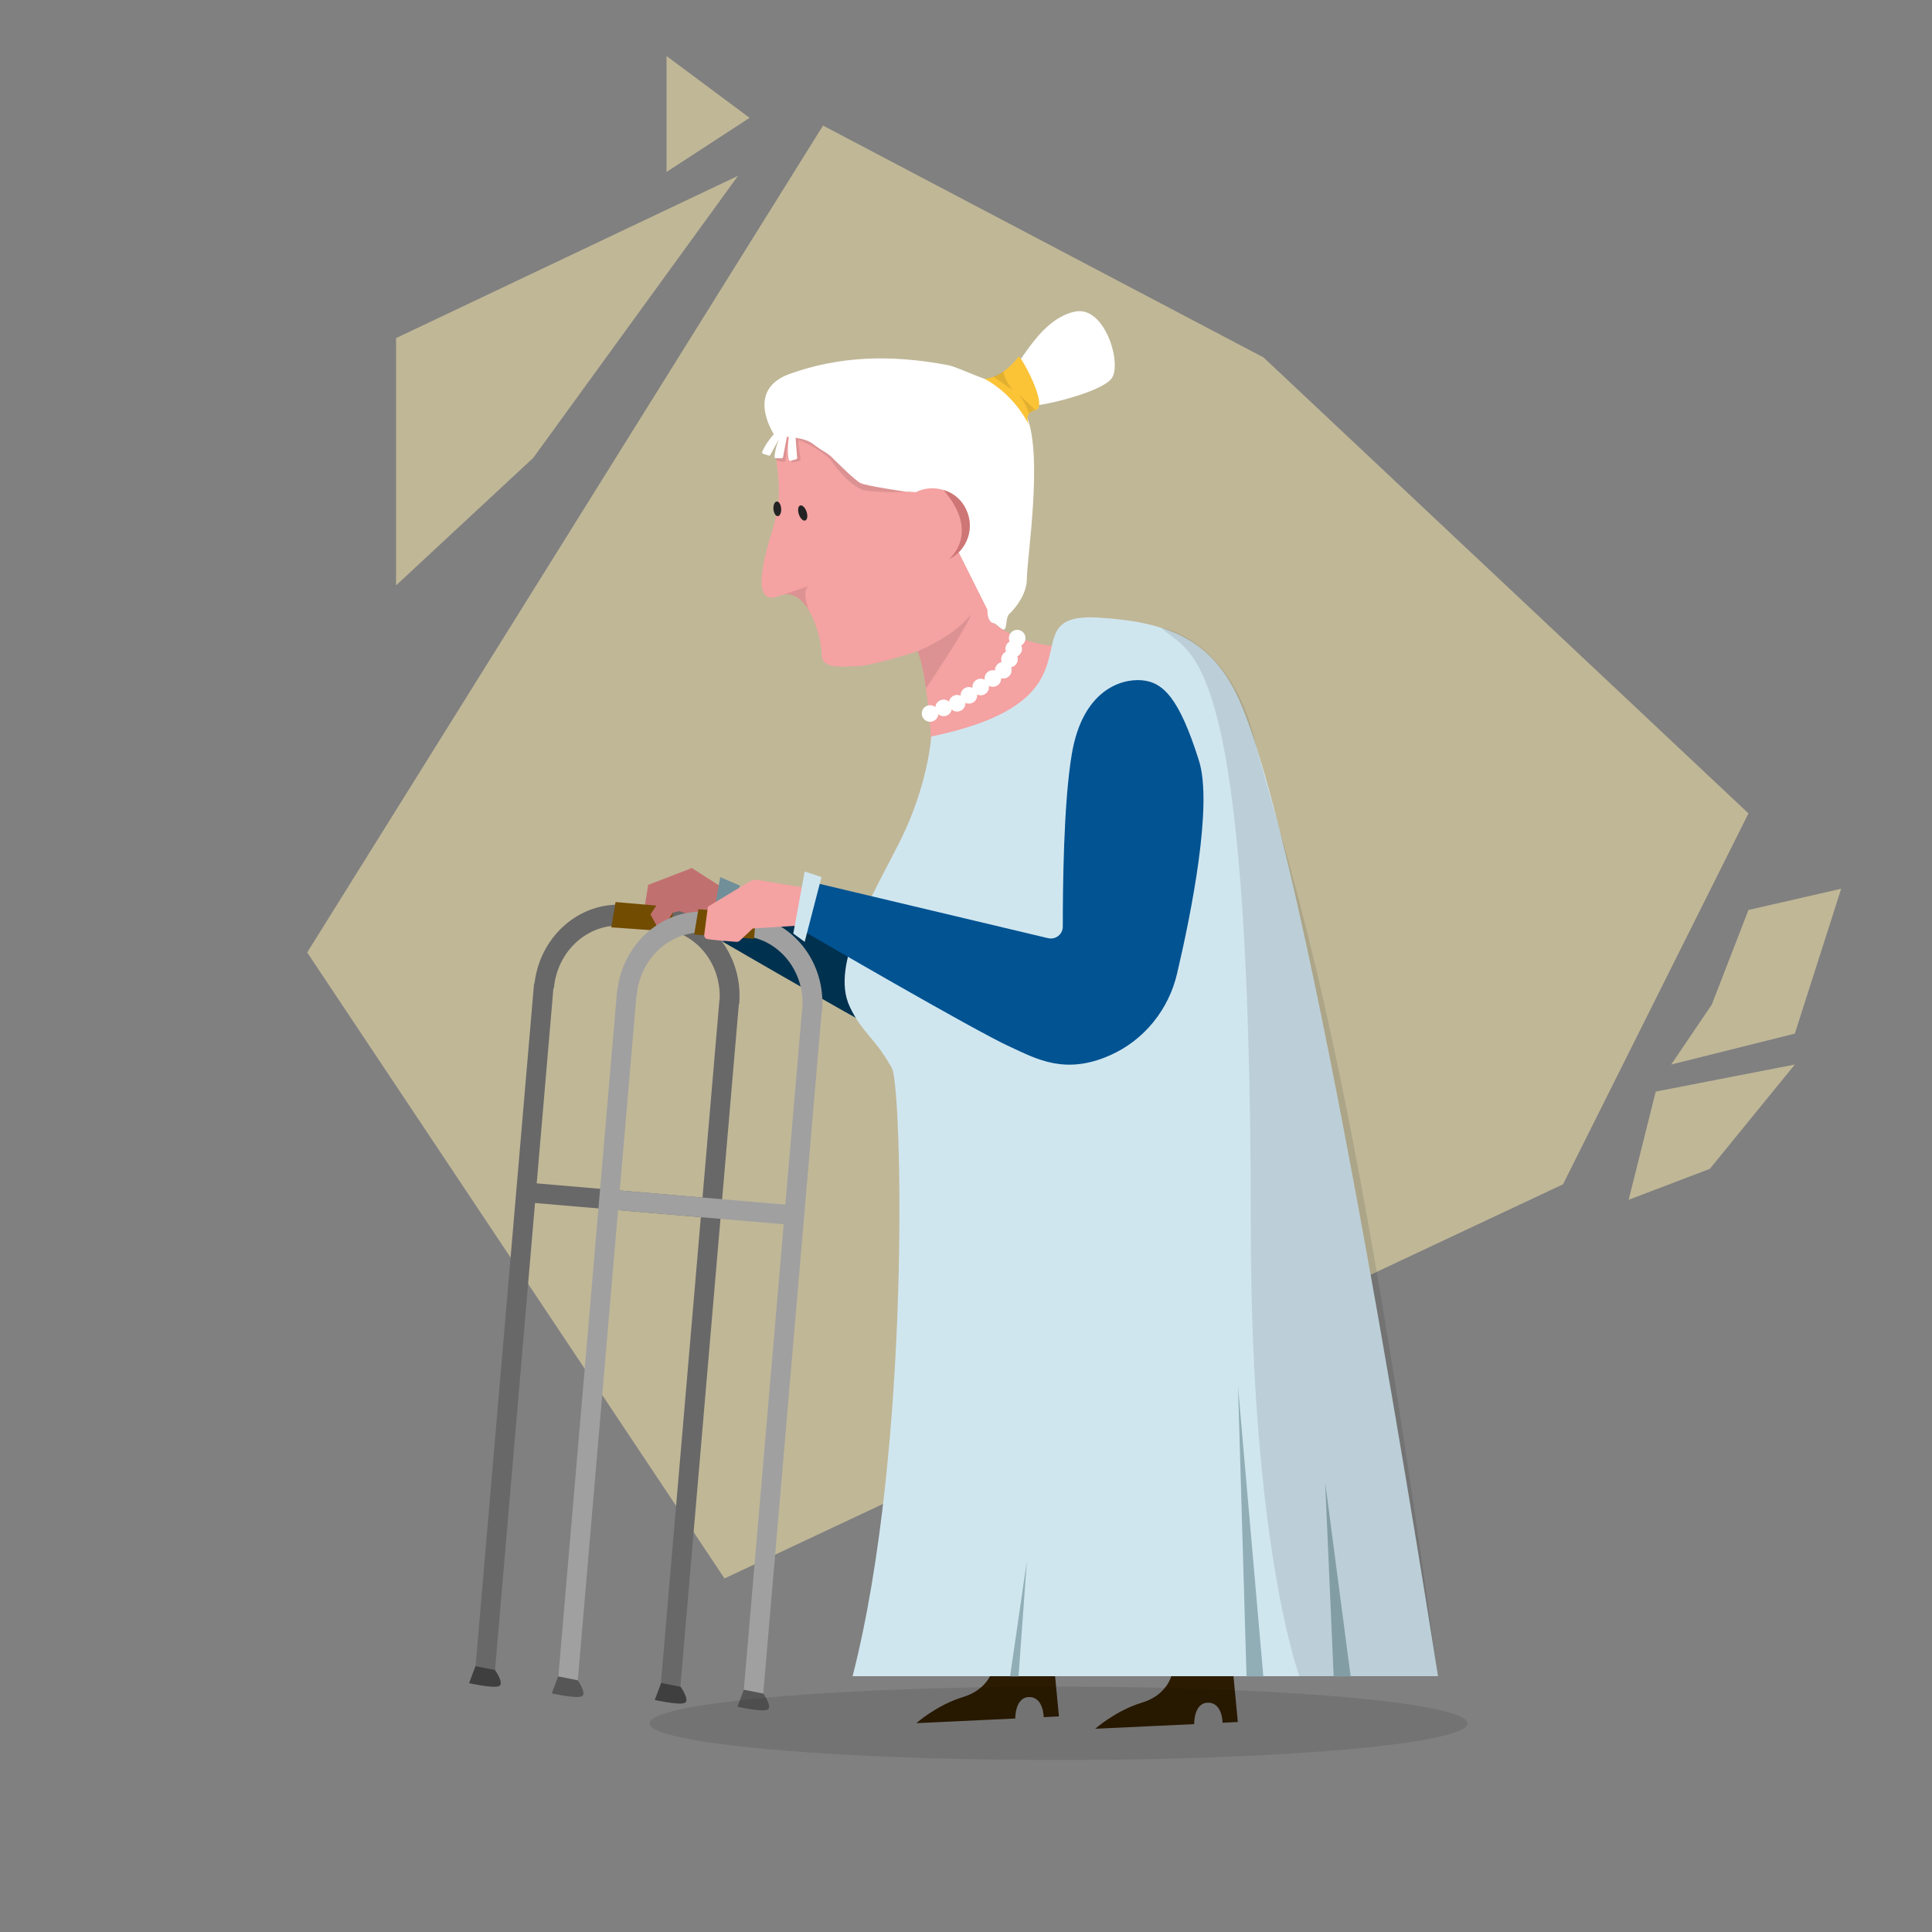 <?xml version="1.0" encoding="utf-8"?>
<!-- Generator: Adobe Illustrator 22.1.0, SVG Export Plug-In . SVG Version: 6.00 Build 0)  -->
<svg version="1.1" id="Layer_1" xmlns="http://www.w3.org/2000/svg" xmlns:xlink="http://www.w3.org/1999/xlink" x="0px" y="0px"
	 viewBox="0 0 1000 1000" style="enable-background:new 0 0 1000 1000;" xml:space="preserve">
<rect x="0" y="0" width="1000" height="1000" fill="#808080" stroke="none"/>
<style type="text/css">
	.st0{opacity:0.5;}
	.st1{fill:#FFEDAD;}
	.st2{fill:#C17070;}
	.st3{fill:#2B1B00;}
	.st4{fill:#00314F;}
	.st5{fill:#F4A2A2;}
	.st6{fill:#D0E6EF;}
	.st7{fill:#91AEB7;}
	.st8{fill:#708F99;}
	.st9{fill:#686868;}
	.st10{fill:#724C00;}
	.st11{fill:#3F3F3F;}
	.st12{fill:#232323;}
	.st13{opacity:0.1;}
	.st14{fill:#FFFFFF;}
	.st15{fill:#FBC336;}
	.st16{fill:#CE7676;}
	.st17{fill:#A0A0A0;}
	.st18{fill:#015392;}
	.st19{fill:#565656;}
</style>
<g class="st0">
	<polygon class="st1" points="159,493 426,65 654,185 905,421 809,613 375,817 	"/>
	<polygon class="st1" points="857,565 843,621 885,605 929,551 	"/>
	<polygon class="st1" points="886,520 865,551 929,535 953,460 905,471 	"/>
	<polygon class="st1" points="382,91 276,237 205,303 205,175 	"/>
	<polygon class="st1" points="345,89 388,61 345,29 	"/>
</g>
<g>
	<g>
		<g>
			<path class="st2" d="M377.8,461.9l-19.7-12.6l-22.6,8.7l-2.7,16.9c-0.5,3.2,2.9,5.6,5.7,4l14.2-6.4l20.5,12L377.8,461.9z"/>
		</g>
		<path class="st3" d="M638.2,865.1l2.5,26.2l-7.9,0.4c0,0,0-10.4-7.5-10.4s-7.2,11.1-7.2,11.1l-51.2,2.4c0,0,10.4-9.3,24.1-13.5
			c13.7-4.1,15.6-14.9,15.6-14.9L638.2,865.1z"/>
		<path class="st3" d="M545.6,862.2l2.5,26.2l-7.9,0.4c0,0,0-10.4-7.5-10.4c-7.4,0-7.2,11.1-7.2,11.1l-51.2,2.4
			c0,0,10.4-9.3,24.1-13.5c13.7-4.1,15.6-14.9,15.6-14.9L545.6,862.2z"/>
		<path class="st4" d="M530.9,550.6c17.6-7.8,30.4-23.7,34.7-42.5c7.3-31.1,18.5-87.1,11.3-109.9c-10.2-32.4-18.5-40.8-29.7-41.7
			c-11.1-0.9-30.6,5.6-36.1,38c-4.4,25.6-4.7,71.2-4.7,89.5c0,4-3.7,6.9-7.6,6l-121.2-28.8l-5.6,25c0,0,89,51.9,107.5,60.2
			C493,552.6,507.7,560.8,530.9,550.6z"/>
		<path class="st5" d="M508.2,315.7c11.7,17.5,39.3,18.9,39.3,18.9c-1.5,49.5-65.5,49.5-65.5,49.5s-2.1-37.7-7.9-49.3L508.2,315.7z"
			/>
		<g>
			<path class="st6" d="M639.3,357.9c-14.3-28-36.8-36.1-70.3-38.2c-49.4-3.2,8,41.9-87,61.5c0,0-1.5,24.8-16,53.9
				c-14.6,29.1-36.4,64.1-26.2,85.9c6.4,13.7,13.4,16.4,21.9,32c5.1,9.4,10.2,195.2-20.4,314.6h303
				C744.2,867.7,677.2,432.2,639.3,357.9z"/>
			<polygon class="st7" points="690.3,867.7 699.1,867.7 685.9,767.2 			"/>
			<polygon class="st7" points="522.8,867.7 527.2,867.7 531.5,808 			"/>
			<polygon class="st7" points="645.2,867.7 653.9,867.7 640.8,717.7 			"/>
		</g>
		<path class="st5" d="M409.2,216.6c0,0,43.7-13.1,64.1,0c20.4,13.1,39.3,27.7,37.9,52.4c-1.2,21,8.1,40.3,0.4,50.8
			c-7.7,10.4-60.1,25-67.4,25c-7.3,0-18.9,2-18.9-5.8c0-10.2-7.8-36.4-21.9-30.6c-17.5,7.3-5.1-28.9-2.9-36.4
			c5.8-20.4,0-32,1.5-39.3S409.2,216.6,409.2,216.6z"/>
		<polygon class="st8" points="372.8,454 383,458.4 372.8,491.9 366.9,487.5 		"/>
		<g>
			
				<rect x="357.1" y="517.3" transform="matrix(0.996 8.532356e-02 -8.532356e-02 0.996 60.867 -28.359)" class="st9" width="10.2" height="361.3"/>
			
				<rect x="261.1" y="508.9" transform="matrix(0.996 8.532356e-02 -8.532356e-02 0.996 59.803 -20.203)" class="st9" width="10.2" height="361.3"/>
			
				<rect x="314.4" y="572.3" transform="matrix(-8.532356e-02 0.996 -0.996 -8.532356e-02 965.901 356.024)" class="st9" width="10.2" height="98.1"/>
			<g>
				<path class="st9" d="M342.3,480.8c18.3,1.6,31.7,18.6,30.1,38l10.2,0.9c2.2-25.4-15.4-47.6-39.3-49.7l0,0L342.3,480.8
					L342.3,480.8z"/>
				<path class="st9" d="M276.5,510.6l10.2,0.9c1.7-19.4,17.8-33.9,36.1-32.3l0.9-10.8C299.8,466.3,278.6,485.2,276.5,510.6z"/>
			</g>
			<polygon class="st10" points="347.4,482.2 316.4,480 318.6,466.9 348.5,469.5 			"/>
		</g>
		<path class="st11" d="M342.2,871.1l-3.3,8.8c0,0,12,2.7,15.3,1.6c3.3-1.1-1.9-8.4-1.9-8.4L342.2,871.1z"/>
		
			<ellipse transform="matrix(0.948 -0.318 0.318 0.948 -62.876 145.869)" class="st12" cx="415.5" cy="265.6" rx="2.1" ry="4.1"/>
		
			<ellipse transform="matrix(0.997 -7.535843e-02 7.535843e-02 0.997 -18.706 31.076)" class="st12" cx="402.4" cy="263.4" rx="2" ry="3.8"/>
		<path class="st13" d="M401.8,238.3c0,0,4.3,1.2,4.6,0.4c0.3-0.8,1.6-12.5,1.6-12.5h1.4c0,0-0.4,13.3,0.8,13.1
			c1.2-0.2,4.2-0.4,4.2-1.5s-2-10.3-0.8-10c1.2,0.3,13.2,5.7,17.2,11.4s10.7,12.8,16,14.4s26.4,1,26.4,1l-26.2-8l-18.9-18.6
			l-15.3-6.5l-10.6-1.7l2.6,7.8l-3.2,9.1L401.8,238.3z"/>
		<g>
			<g>
				<path class="st14" d="M556.3,161.3c-20.4,4.4-30.6,33.5-37.9,36.4c-4.3,1.7-21.8-7.6-27.7-8.7c-30.6-5.8-56.8-4.4-81.6,4.4
					c-21.1,7.4-11.8,26-8.6,31.3c-2.5,3-4.9,6.3-6,9.3c-0.1,0.4,0.1,0.8,0.5,0.9l2.9,0.9c0.3,0.1,0.7,0,0.8-0.3l4.4-8.1
					c-1.2,3.1-2.1,6.4-2.2,9.1c0,0.4,0.3,0.7,0.7,0.7l3,0c0.3,0,0.6-0.2,0.7-0.6l2-10.5c0.3,0,0.7,0,1,0.1c-0.5,4.1-0.8,8.4,0,11.8
					c0.1,0.4,0.5,0.6,0.9,0.5l2.9-0.8c0.3-0.1,0.5-0.4,0.5-0.7l-0.8-10.4c3.3,0.5,6.7,1.4,8.9,3.1c5.8,4.4,7.3,4.4,10.2,7.3
					c2.9,2.9,11.7,11.7,14.6,13.1s23.3,4.4,23.3,4.4s11.7,0,14.6,2.9s11.7,26.2,11.7,26.2l16,32c0,0-0.2,3.6,1.2,5.6
					c0.5,0.8,1.2,1.3,2.3,1.4c0.7,0,4.1,3.8,5.2,3.2c1.5-0.8,0.7-6.2,2.5-7.9c4.6-4.4,9.2-11.4,9.2-18.3c0-10.6,8.4-62.8,0.1-83.7
					c-1-2.6,0.7-5.6,3.6-5.9c11.7-1.4,35.2-7.9,40-13.9C581.1,188.9,572,157.9,556.3,161.3z"/>
				<path class="st15" d="M527.2,184.6c0.9-1.2,16,26.2,8.7,27.7c-7.3,1.5-2.5,9.4-2.5,9.4c-8.4-18.3-23.8-25.6-23.8-25.6
					S518.4,196.2,527.2,184.6z"/>
				<path class="st13" d="M524.3,202c-5.8-7.3-4.4-10.2-5.1-9.6c-0.7,0.6-5,2.6-5,2.6L524.3,202z"/>
				<path class="st13" d="M527.2,204c5.6,7.4,4.9,10.5,5.6,9.8c1.5-1.5,3.1-1.6,3.1-1.6L527.2,204z"/>
			</g>
			<g>
				<path class="st5" d="M491.1,289.5c9.6-4.7,13.6-16.3,8.9-25.9c-4.7-9.6-16.3-13.6-25.9-8.9"/>
				<path class="st16" d="M491.1,289.5c9.6-4.7,13.6-16.3,8.9-25.9c0,0-2.9-7.5-11.6-9.9C507.9,276.3,491.1,289.5,491.1,289.5z"/>
			</g>
		</g>
		<path class="st13" d="M405.8,307.7c0,0,12.4-4.3,13-4.3c-4.6,1.9,0.2,13.2,0.2,13.2S414,306.3,405.8,307.7z"/>
		<path class="st13" d="M479.3,356.4c0,0,20.8-31.4,22.7-36.9c1.9-5.7-0.4,5.9-27,17.6C475,337.1,477.7,343.6,479.3,356.4z"/>
		<g>
			<path class="st2" d="M355.7,460.2l-11.9,2.3l-7.1,10.8l3.7,6.8c0.7,1.3,2.8,1,3.6-0.6l4.2-7.1l12.1-2.8L355.7,460.2z"/>
		</g>
		<g>
			
				<rect x="400" y="520.9" transform="matrix(0.996 8.532356e-02 -8.532356e-02 0.996 61.337 -32.007)" class="st17" width="10.2" height="361.3"/>
			
				<rect x="304.1" y="512.6" transform="matrix(0.996 8.532356e-02 -8.532356e-02 0.996 60.273 -23.85)" class="st17" width="10.2" height="361.3"/>
			
				<rect x="357.3" y="576" transform="matrix(-8.532356e-02 0.996 -0.996 -8.532356e-02 1016.126 317.265)" class="st17" width="10.2" height="98.1"/>
			<g>
				<path class="st17" d="M385.2,484.5c18.3,1.6,31.7,18.6,30.1,38l10.2,0.9c2.2-25.4-15.4-47.6-39.3-49.7l0,0L385.2,484.5
					L385.2,484.5z"/>
				<path class="st17" d="M319.4,514.2l10.2,0.9c1.7-19.4,17.8-33.9,36.1-32.3l0.9-10.8C342.7,469.9,321.5,488.9,319.4,514.2z"/>
			</g>
			<polygon class="st10" points="390.3,485.9 359.3,483.7 361.5,470.6 391.4,473.1 			"/>
		</g>
		<g>
			<path class="st5" d="M420.6,460.2l-26.2-4.4c-2.3-0.8-4.7-0.5-6.8,0.7l-21.2,12.8l-1.9,14.6c-0.1,1.1,0.6,2,1.7,2.2
				c4.7,0.6,11.4,1.2,15,1.4c0.7,0,1.3-0.2,1.8-0.7l6.6-6.2l26.6-1.7L420.6,460.2z"/>
		</g>
		<path class="st18" d="M574.6,546.2c17.6-7.8,30.4-23.7,34.7-42.5c7.3-31.1,18.5-87.1,11.3-109.9c-10.2-32.4-18.5-40.8-29.7-41.7
			c-11.1-0.9-30.6,5.6-36.1,38c-4.4,25.6-4.7,71.2-4.7,89.5c0,4-3.7,6.9-7.6,6l-121.2-28.8l-5.6,25c0,0,89,51.9,107.5,60.2
			C536.7,548.2,551.4,556.5,574.6,546.2z"/>
		<polygon class="st6" points="416.5,451.1 425.2,454 416.5,487.5 410.6,483.2 		"/>
		<path class="st13" d="M744.2,867.7c-45.2-335-75.5-411.8-94.1-481.9c-12.5-55.5-49.1-60.9-49.1-60.9
			c14.9,14.6,46.4,4.6,46.4,309.7c0,166.1,25.2,233.1,25.2,233.1H744.2z"/>
		<path class="st11" d="M246.1,862.4l-3.3,8.8c0,0,12,2.7,15.3,1.6c3.3-1.1-1.9-8.4-1.9-8.4L246.1,862.4z"/>
		<path class="st19" d="M288.9,867.7l-3.3,8.8c0,0,12,2.7,15.3,1.6c3.3-1.1-1.9-8.4-1.9-8.4L288.9,867.7z"/>
		<path class="st19" d="M385,874.6l-3.3,8.8c0,0,12,2.7,15.3,1.6c3.3-1.1-1.9-8.4-1.9-8.4L385,874.6z"/>
	</g>
	<g>
		<circle class="st14" cx="481.4" cy="369.3" r="4.3"/>
		<circle class="st14" cx="488.4" cy="366.4" r="4.3"/>
		<circle class="st14" cx="495.4" cy="364" r="4.3"/>
		<circle class="st14" cx="501.5" cy="359.9" r="4.3"/>
		<circle class="st14" cx="507.6" cy="355.6" r="4.3"/>
		<circle class="st14" cx="513.9" cy="351.2" r="4.3"/>
		<circle class="st14" cx="519.3" cy="346.9" r="4.3"/>
		<circle class="st14" cx="522.5" cy="341.2" r="4.3"/>
		<circle class="st14" cx="524.7" cy="335.8" r="4.3"/>
		<circle class="st14" cx="526.5" cy="330.3" r="4.3"/>
	</g>
</g>
<ellipse class="st13" cx="547.9" cy="892" rx="211.7" ry="19"/>
</svg>
